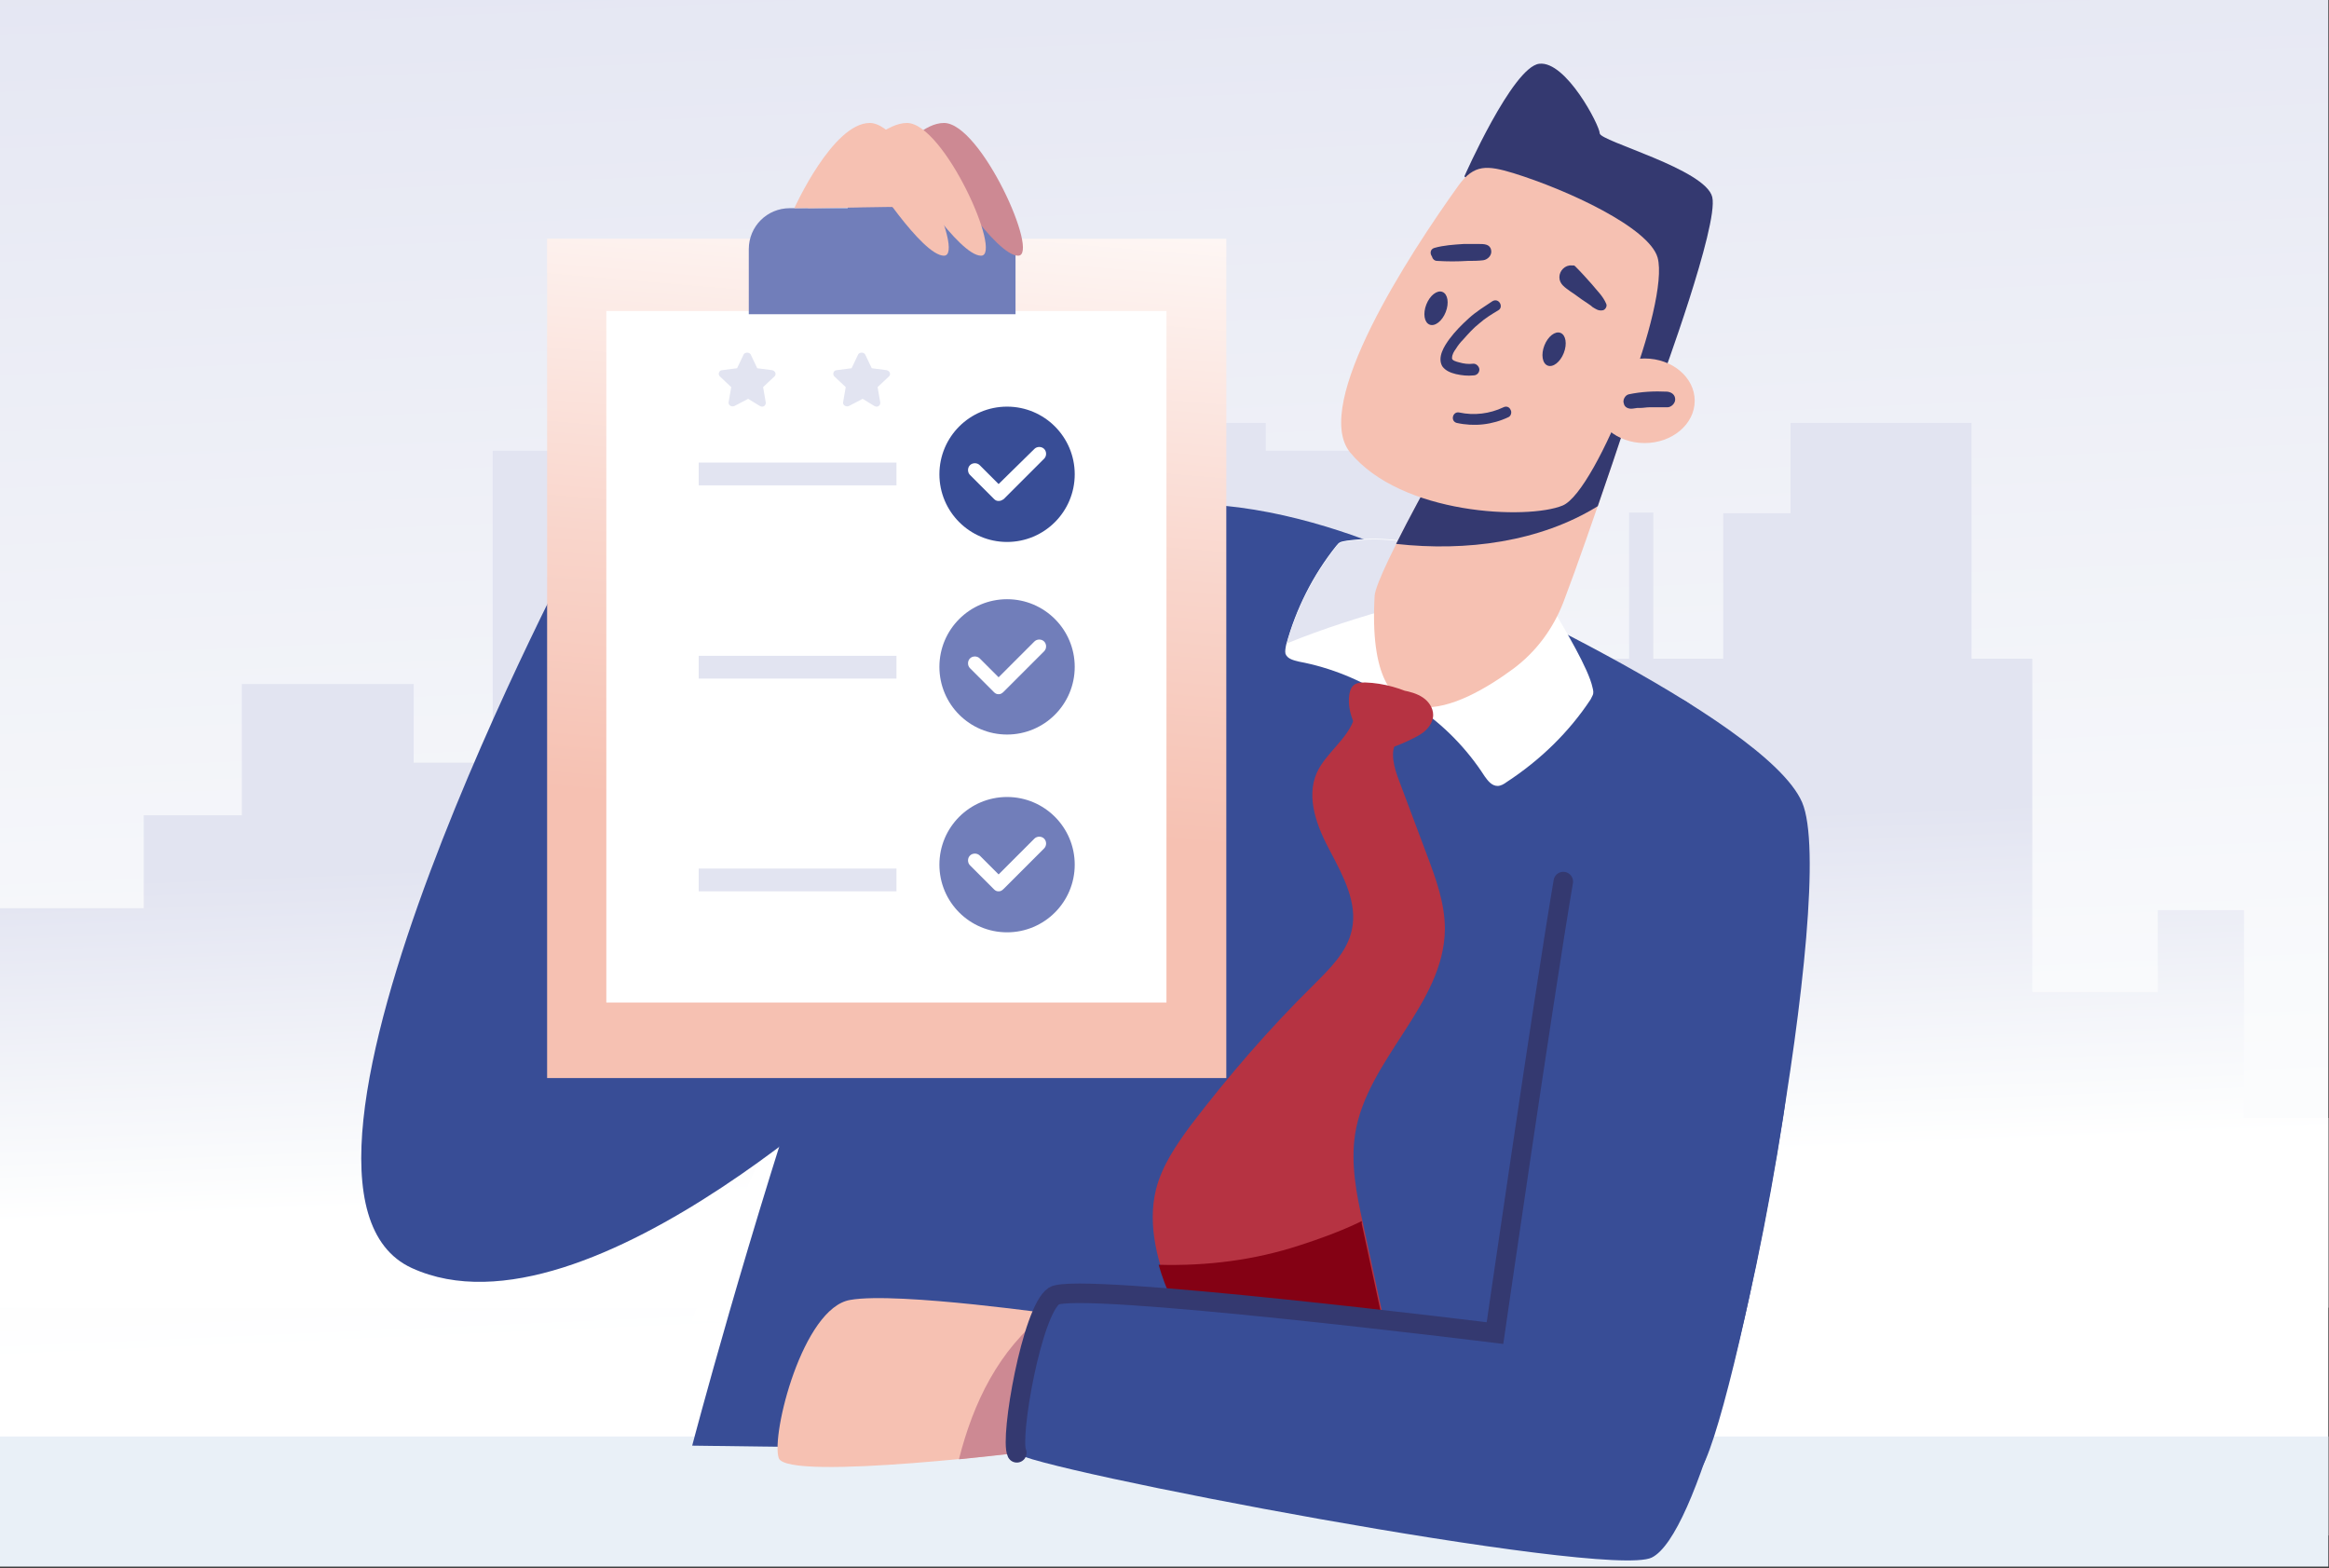 <svg width="358" height="241" viewBox="0 0 358 241" fill="none" xmlns="http://www.w3.org/2000/svg">
<rect x="0" y="0" width="358" height="241" fill="#333333" stroke="none"/>
<g clip-path="url(#clip0_1607_7494)">
<path d="M358 0H0V236H358V0Z" fill="url(#paint0_linear_1607_7494)"/>
<path d="M344.942 171.843V152.471V139.89H331.682V152.471H312.396V101.247H303.054V65H275.23V78.88H264.884V101.247H258.053H254.136V78.78H250.419V101.247H238.466V69.294H194.57V65H166.745V78.88H156.399V101.247H149.568H145.651V78.78H141.934V101.247H129.981V69.294H83.172H75.739V117.223H63.584V105.141H37.166V125.311H22.099V139.59H0V201H22.099H26.418H37.166H48.517H58.16H63.584H69.912H75.739H83.172H84.578H96.331H108.485H122.447H129.981H130.081H130.584H134.903H139.524H145.651H149.568H156.399H157.002H166.645H166.745H172.069H176.79H178.397H184.223H191.657H193.063H194.57H203.911H204.815H223.097H230.932H238.466H238.566H248.008H249.515H258.053H264.884H275.23H285.275H292.708H303.054H312.396H331.582H358V171.843H344.942Z" fill="url(#paint1_linear_1607_7494)"/>
<path d="M358 220.8H0V240.8H358V220.8Z" fill="#E9F0F7"/>
<path d="M225.1 27.1C225.1 27.1 232.5 10.3 236.6 9.8C240.7 9.3 245.9 19.3 245.9 20.5C245.9 21.7 262.2 26 263.2 30.3C264.2 34.6 255.3 58.7 255.3 58.7L251 56.8" fill="#343970"/>
<path d="M106.3 203C106.3 203 130.2 142.1 140.4 138.7C150.6 135.3 164.9 138.7 164.9 138.7L174 136.4C174 136.4 207 133.6 215 165.4C223 197.3 225.8 204.1 217.8 206.9" fill="white"/>
<path d="M106.4 222.2C106.4 222.2 140.4 92.6 164.3 81.2C188.2 69.8 221.2 88 221.2 88C221.2 88 271.3 110.2 277 123.3C282.7 136.4 266.2 220.6 261.1 226.3C256 232 160 222.9 160 222.9" fill="#384D96"/>
<path d="M215.9 83.2C213 82.7 210 82.7 207 83.1C206.6 83.2 206.2 83.2 205.9 83.4C205.7 83.5 205.6 83.7 205.4 83.9C201.8 88.4 199.2 93.6 197.7 99.1C197.6 99.6 197.5 100.1 197.6 100.5C197.9 101.3 198.9 101.5 199.7 101.7C204.5 102.6 209.2 104.5 213.3 107.2" fill="white"/>
<path d="M214.9 93.2L215.9 83.3C213 82.8 210 82.8 207 83.2C206.6 83.3 206.2 83.3 205.9 83.5C205.7 83.6 205.6 83.8 205.4 84C201.9 88.4 199.3 93.5 197.8 98.9C203.4 96.6 209.2 94.8 214.9 93.2Z" fill="#E2E4F1"/>
<path d="M239 94.1C240.5 96.7 244.2 102.8 244.8 105.7C244.9 106.1 245 106.5 244.8 106.9C244.7 107.1 244.6 107.3 244.5 107.5C241.2 112.5 236.8 116.8 231.6 120.2C231.2 120.5 230.7 120.8 230.2 120.8C229.3 120.8 228.7 120 228.2 119.3C225.5 115.1 221.9 111.4 217.7 108.6" fill="white"/>
<path d="M163.6 202.2C163.6 202.2 138 198.5 130.7 199.8C123.4 201 118.5 220.5 119.7 224.1C120.9 227.8 159.9 222.9 159.9 222.9L163.6 202.2Z" fill="#F6C1B2"/>
<path d="M160.7 201.9C153.5 207.5 149.6 215.6 147.4 224.3C154.4 223.6 159.9 222.9 159.9 222.9L163.6 202.2C163.6 202.2 162.5 202.1 160.7 201.9Z" fill="#CD8993"/>
<path d="M208.2 110.3C207.2 113.6 203.8 115.7 202.4 118.8C200.7 122.7 202.5 127.2 204.5 130.9C206.5 134.7 208.7 138.8 207.8 142.9C207.1 146.3 204.4 148.9 201.9 151.4C195.1 158.1 188.8 165.4 183 173C180.8 176 178.6 179.2 177.7 182.8C176.3 188.4 178 194.4 180.3 199.8C180.7 200.7 181.1 201.6 181.9 202.2C182.7 202.7 183.6 202.7 184.6 202.7C194 202.9 203.4 203.1 212.8 203.3C211.7 198.2 210.6 193.1 209.5 188C208.5 183.5 207.6 178.9 208.3 174.3C210.1 162.8 222 154.4 222.1 142.8C222.1 138.8 220.7 135 219.3 131.3C217.8 127.3 216.3 123.3 214.8 119.3C214.1 117.3 213.5 114.5 215.4 113.4" fill="#B63342"/>
<path d="M209.3 187.7C206 189.3 202.6 190.5 199.8 191.4C192.8 193.7 185.5 194.6 178.1 194.4C178.6 196.2 179.3 198 180.1 199.8C180.5 200.7 180.9 201.6 181.7 202.2C182.5 202.7 183.4 202.7 184.4 202.7C193.8 202.9 203.2 203.1 212.6 203.3C211.5 198.2 210.4 193.1 209.3 188C209.4 187.9 209.3 187.8 209.3 187.7Z" fill="#840114"/>
<path d="M265.4 115.3C265.4 115.3 278.7 141.8 274.1 171.7C269.5 201.6 260.8 236 253.9 239.4C247 242.8 157.4 225.6 156.2 223.3C155.1 221 158.5 201.5 161.9 199.2C165.3 196.9 229.7 204.9 229.7 204.9C229.7 204.9 241.3 72.8 265.4 115.3Z" fill="#384D96"/>
<path d="M156.3 223.3C155.2 221 158.6 201.5 162 199.2C165.4 196.9 229.8 204.9 229.8 204.9C229.8 204.9 237.2 153.8 240.3 135.5" stroke="#343970" stroke-width="3" stroke-miterlimit="10" stroke-linecap="round"/>
<path d="M211.3 91.6C211.5 88 224.8 64.9 224.8 64.9L251.6 59.9C251.6 59.9 244.5 81.6 240.3 92.6C238.7 96.7 236.1 100.2 232.6 102.8C224.6 108.7 209.9 116.3 211.3 91.6Z" fill="#F6C1B2"/>
<path d="M245.6 77.8C248.8 68.6 251.6 59.9 251.6 59.9L224.8 64.9C224.8 64.9 218.6 75.6 214.6 83.6C225.4 84.8 236.7 83.3 245.6 77.8Z" fill="#343970"/>
<path d="M232.6 26.6C228.6 25.4 226.6 25.2 224.2 28.5C216.6 39.1 201.6 62.1 207.5 69.5C215.4 79.2 234.9 79.9 240.2 77.7C245.5 75.5 256.7 46.6 254.8 39.6C253.5 35 241 29.2 232.6 26.6Z" fill="#F6C1B2"/>
<path d="M222.225 47.968C222.772 46.581 222.548 45.193 221.725 44.87C220.903 44.546 219.794 45.409 219.248 46.796C218.702 48.184 218.926 49.571 219.748 49.895C220.57 50.218 221.679 49.356 222.225 47.968Z" fill="#343970"/>
<path d="M240.373 54.264C240.92 52.876 240.696 51.489 239.873 51.166C239.051 50.842 237.942 51.705 237.396 53.092C236.85 54.48 237.074 55.867 237.896 56.19C238.718 56.514 239.827 55.651 240.373 54.264Z" fill="#343970"/>
<path d="M229.4 46.3C228.2 47.1 226.9 47.9 225.8 48.9C224.7 49.9 223.7 50.9 222.8 52.1C222 53.2 220.9 54.9 221.7 56.3C222.2 57 223 57.3 223.8 57.5C224.7 57.7 225.6 57.8 226.5 57.7C227 57.7 227.4 57.3 227.4 56.8C227.4 56.4 227 55.9 226.5 55.9C225.7 56 225 55.9 224.3 55.7C223.9 55.6 223.1 55.4 223.2 55C223.2 54.5 223.5 54 223.8 53.6C224.1 53.1 224.5 52.6 224.9 52.2C225.7 51.3 226.5 50.4 227.4 49.7C228.3 48.9 229.3 48.3 230.3 47.7C231.2 47.2 230.4 45.7 229.4 46.3Z" fill="#343970"/>
<path d="M252.8 68.1C257.053 68.1 260.5 65.19 260.5 61.6C260.5 58.01 257.053 55.1 252.8 55.1C248.548 55.1 245.1 58.01 245.1 61.6C245.1 65.19 248.548 68.1 252.8 68.1Z" fill="#F6C1B2"/>
<path d="M229.2 38.4C229 37.5 228.1 37.5 227.3 37.5C226.5 37.5 225.7 37.5 225 37.5C223.5 37.6 221.9 37.7 220.5 38.1C219.8 38.3 219.8 39 220.1 39.4C220.2 39.8 220.5 40.1 220.9 40.1C222.5 40.2 224 40.2 225.6 40.1C226.4 40.1 227.2 40.1 228 40C228.7 39.9 229.4 39.2 229.2 38.4Z" fill="#343970"/>
<path d="M246.9 46.7C246.4 45.5 245.5 44.7 244.7 43.7C243.9 42.8 243.1 41.9 242.2 41C242.1 40.9 242 40.8 241.9 40.8C241.8 40.8 241.8 40.8 241.7 40.8H241.6C240.6 40.7 239.7 41.6 239.7 42.6C239.7 43.7 240.6 44.2 241.4 44.8C242.2 45.3 242.9 45.9 243.7 46.4C244.1 46.7 244.5 46.9 244.8 47.2C245.3 47.5 245.7 47.8 246.3 47.7C246.7 47.7 247.1 47.1 246.9 46.7ZM246.1 46.1C246.2 46.1 246.2 46.1 246.1 46.1V46.1Z" fill="#343970"/>
<path d="M251 62.8C251.2 62.8 251.5 62.7 251.7 62.7C251.8 62.7 251.8 62.7 251.9 62.7C251.8 62.7 251.8 62.7 251.9 62.7C252 62.7 252.1 62.7 252.2 62.7C252.6 62.7 253.1 62.6 253.5 62.6C254.4 62.6 255.3 62.6 256.3 62.6C256.9 62.6 257.5 62 257.5 61.4C257.5 60.7 257 60.3 256.3 60.2C254.3 60.1 252.3 60.2 250.4 60.6C249.8 60.7 249.4 61.5 249.6 62C249.7 62.6 250.3 62.9 251 62.8Z" fill="#343970"/>
<path d="M218 107.1C215.5 105.8 212.7 105 209.9 104.9C209.3 104.9 208.6 104.9 208.1 105.3C207.6 105.7 207.5 106.3 207.4 106.8C207 109.8 208.7 112.6 210.5 115C210.7 115.2 210.9 115.5 211.2 115.6C211.5 115.7 211.8 115.6 212.1 115.5C213.8 115 215.4 114.4 217 113.6C217.8 113.2 218.6 112.8 219.2 112.2C219.8 111.6 220.3 110.8 220.3 109.9C220.3 108.8 219.6 107.8 218.7 107.2C217.8 106.6 216.7 106.3 215.6 106.1" fill="#B63342"/>
<path d="M89.4 82.5C89.4 82.5 36 182.4 63.3 194.9C90.6 207.4 138.2 160.7 138.2 160.7" fill="#384D96"/>
<path d="M231.1 62.6C229 63.6 226.6 63.9 224.3 63.4C223.3 63.2 222.9 64.7 223.9 65C226.6 65.6 229.4 65.3 231.9 64.1C232.3 63.9 232.4 63.3 232.2 63C232 62.5 231.5 62.4 231.1 62.6Z" fill="#343970"/>
<path d="M188.5 36.7H84.1V165.7H188.5V36.7Z" fill="url(#paint2_linear_1607_7494)"/>
<path d="M179.3 47.8H93.2V154.1H179.3V47.8Z" fill="white"/>
<path d="M154.8 83.3C160.544 83.3 165.2 78.644 165.2 72.9C165.2 67.156 160.544 62.5 154.8 62.5C149.056 62.5 144.4 67.156 144.4 72.9C144.4 78.644 149.056 83.3 154.8 83.3Z" fill="#384D96"/>
<path d="M153.5 77C153.2 77 153 76.9 152.8 76.7L149.1 73C148.7 72.6 148.7 71.9 149.1 71.5C149.5 71.1 150.2 71.1 150.6 71.5L153.5 74.4L159 69C159.4 68.6 160.1 68.6 160.5 69C160.9 69.4 160.9 70.1 160.5 70.5L154.3 76.7C154 76.9 153.8 77 153.5 77Z" fill="white"/>
<path d="M154.8 112.9C160.544 112.9 165.2 108.244 165.2 102.5C165.2 96.756 160.544 92.1 154.8 92.1C149.056 92.1 144.4 96.756 144.4 102.5C144.4 108.244 149.056 112.9 154.8 112.9Z" fill="#717EBA"/>
<path d="M153.5 106.7C153.2 106.7 153 106.6 152.8 106.4L149.1 102.7C148.7 102.3 148.7 101.6 149.1 101.2C149.5 100.8 150.2 100.8 150.6 101.2L153.5 104.1L159 98.6C159.4 98.2 160.1 98.2 160.5 98.6C160.9 99 160.9 99.7 160.5 100.1L154.3 106.3C154 106.6 153.8 106.7 153.5 106.7Z" fill="white"/>
<path d="M154.8 143.3C160.544 143.3 165.2 138.644 165.2 132.9C165.2 127.156 160.544 122.5 154.8 122.5C149.056 122.5 144.4 127.156 144.4 132.9C144.4 138.644 149.056 143.3 154.8 143.3Z" fill="#717EBA"/>
<path d="M153.5 137C153.2 137 153 136.9 152.8 136.7L149.1 133C148.7 132.6 148.7 131.9 149.1 131.5C149.5 131.1 150.2 131.1 150.6 131.5L153.5 134.4L159 128.9C159.4 128.5 160.1 128.5 160.5 128.9C160.9 129.3 160.9 130 160.5 130.4L154.3 136.6C154 136.9 153.8 137 153.5 137Z" fill="white"/>
<path d="M137.8 71.1H107.4V74.6H137.8V71.1Z" fill="#E2E4F1"/>
<path d="M137.8 100.8H107.4V104.3H137.8V100.8Z" fill="#E2E4F1"/>
<path d="M137.8 133.5H107.4V137H137.8V133.5Z" fill="#E2E4F1"/>
<path d="M115 61.3L112.9 62.4C112.5 62.6 111.9 62.3 112 61.8L112.4 59.5L110.7 57.9C110.3 57.6 110.5 56.9 111 56.9L113.3 56.6L114.3 54.5C114.5 54.1 115.2 54.1 115.4 54.5L116.4 56.6L118.7 56.9C119.2 57 119.4 57.6 119 57.9L117.3 59.5L117.7 61.8C117.8 62.3 117.3 62.7 116.8 62.4L115 61.3Z" fill="#E2E4F1"/>
<path d="M132.6 61.3L130.5 62.4C130.1 62.6 129.5 62.3 129.6 61.8L130 59.5L128.3 57.9C127.9 57.6 128.1 56.9 128.6 56.9L130.9 56.6L131.9 54.5C132.1 54.1 132.8 54.1 133 54.5L134 56.6L136.3 56.9C136.8 57 137 57.6 136.6 57.9L134.9 59.5L135.3 61.8C135.4 62.3 134.9 62.7 134.4 62.4L132.6 61.3Z" fill="#E2E4F1"/>
<path d="M140.9 32C140.5 29.4 138.3 27.4 135.6 27.4C132.9 27.4 130.6 29.4 130.3 32H121.4C117.9 32 115.1 34.8 115.1 38.3V48.3H156.1V38.3C156.1 34.8 153.3 32 149.8 32H140.9Z" fill="#717EBA"/>
<path d="M132.6 31.4C132.6 31.4 139.4 18.9 145.1 18.9C150.8 18.9 159.9 39.3 156.5 39.3C153.1 39.3 145.1 26.8 145.1 26.8L144 32.5" fill="#CD8993"/>
<path d="M124.2 32C124.2 32 133.7 18.9 139.4 18.9C145.1 18.9 154.2 39.3 150.8 39.3C147.4 39.3 139.4 26.8 139.4 26.8L137.2 31.8" fill="#F6C1B2"/>
<path d="M122.1 32C122.1 32 128 18.9 133.7 18.9C139.4 18.9 148.5 39.3 145.1 39.3C141.7 39.3 133.7 26.8 133.7 26.8L132.4 31.8" fill="#F6C1B2"/>
</g>
<defs>
<linearGradient id="paint0_linear_1607_7494" x1="182.769" y1="203.604" x2="172.428" y2="-32.602" gradientUnits="userSpaceOnUse">
<stop stop-color="white"/>
<stop offset="0.117" stop-color="#FBFCFD"/>
<stop offset="1" stop-color="#E2E4F1"/>
</linearGradient>
<linearGradient id="paint1_linear_1607_7494" x1="178.774" y1="180.888" x2="176.67" y2="128.66" gradientUnits="userSpaceOnUse">
<stop stop-color="white"/>
<stop offset="0.117" stop-color="#FBFCFD"/>
<stop offset="1" stop-color="#E2E4F1"/>
</linearGradient>
<linearGradient id="paint2_linear_1607_7494" x1="143.323" y1="18.683" x2="134.214" y2="125.711" gradientUnits="userSpaceOnUse">
<stop stop-color="white"/>
<stop offset="0.631" stop-color="#F9D5CB"/>
<stop offset="1" stop-color="#F6C1B2"/>
</linearGradient>
<clipPath id="clip0_1607_7494">
<rect width="357.9" height="240.8" fill="white"/>
</clipPath>
</defs>
</svg>
